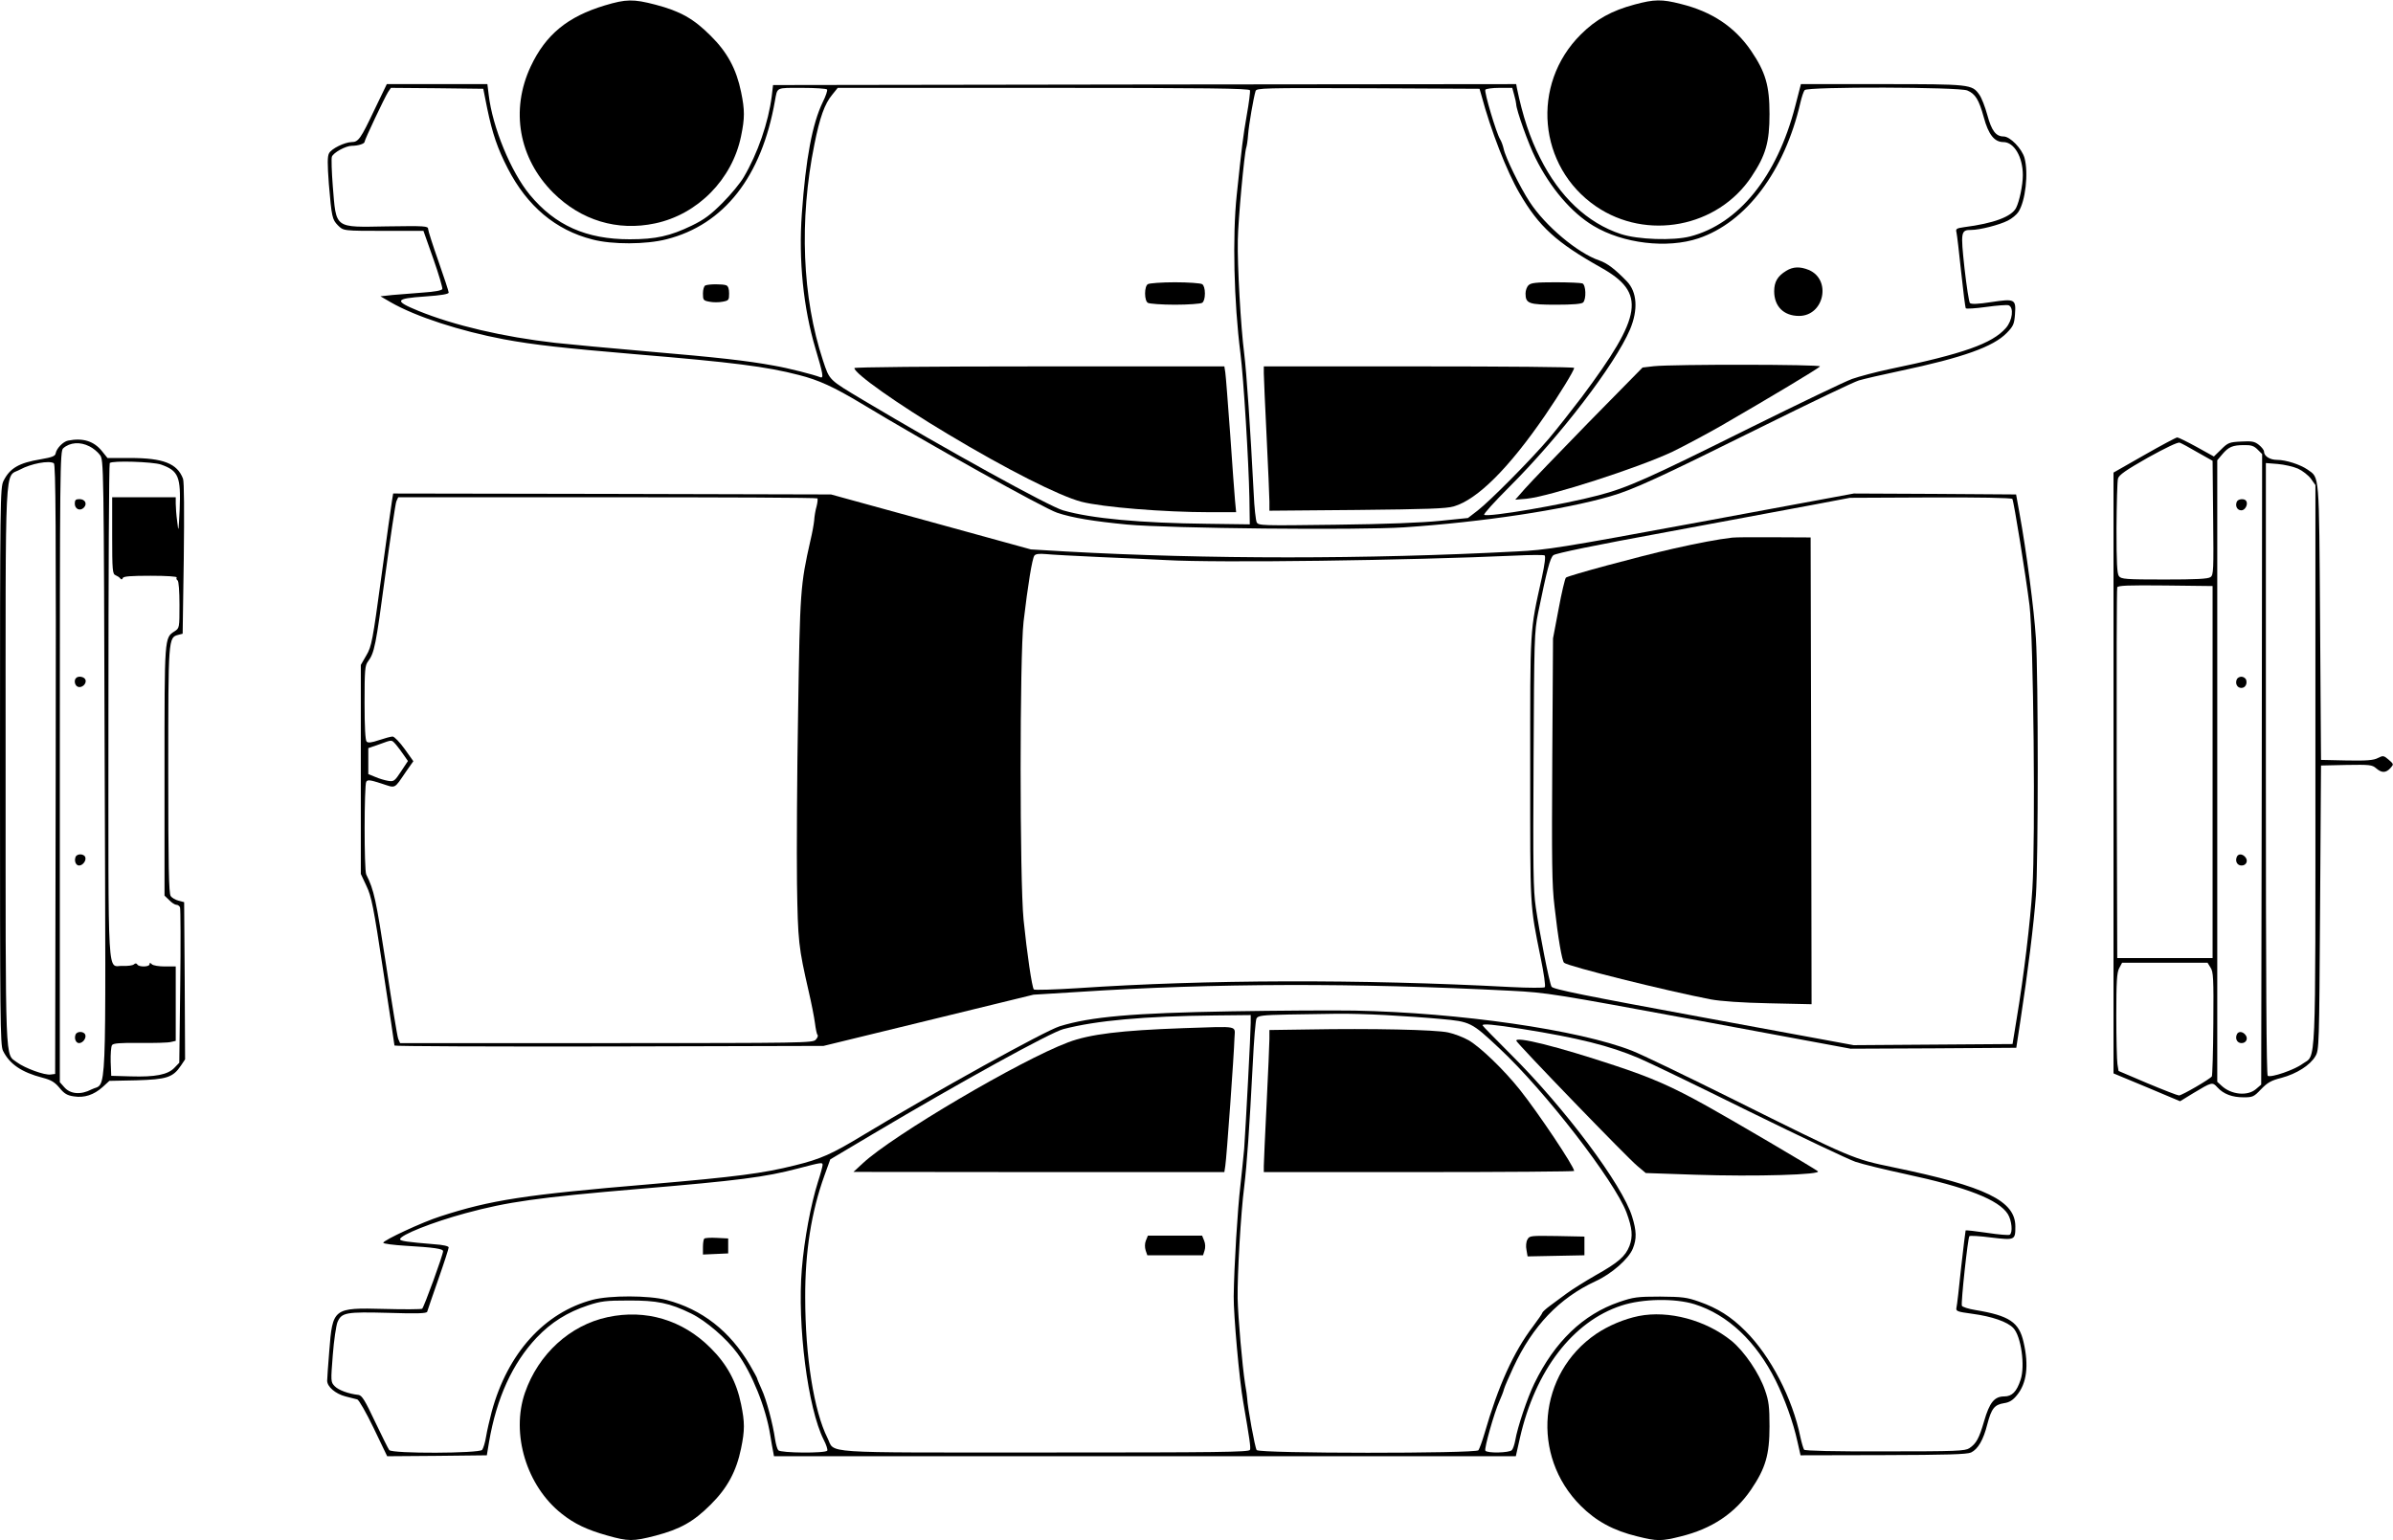 <?xml version="1.0" standalone="no"?>
<!DOCTYPE svg PUBLIC "-//W3C//DTD SVG 20010904//EN"
 "http://www.w3.org/TR/2001/REC-SVG-20010904/DTD/svg10.dtd">
<svg version="1.0" xmlns="http://www.w3.org/2000/svg"
 width="1280pt" height="824pt" viewBox="0 0 1280 824"
 preserveAspectRatio="xMidYMid meet">
<g transform="translate(0,824) scale(0.1,-0.1)"
fill="#000000" stroke="none">
<path d="M3235 8211 c-199 -60 -316 -156 -396 -326 -110 -234 -64 -492 120
-676 149 -148 343 -207 545 -164 228 48 413 236 460 467 20 97 20 139 0 236
-25 122 -73 212 -163 301 -91 91 -162 131 -295 166 -119 31 -157 30 -271 -4z"/>
<path d="M8744 8216 c-124 -33 -208 -80 -289 -161 -268 -267 -228 -707 82
-919 271 -185 650 -113 831 158 77 115 97 185 97 336 0 152 -21 224 -99 339
-87 127 -209 209 -376 250 -101 26 -142 25 -246 -3z"/>
<path d="M2003 7653 c-74 -156 -86 -173 -122 -173 -38 -1 -108 -35 -121 -60
-9 -17 -9 -56 -1 -164 15 -177 18 -190 48 -221 31 -30 23 -30 263 -30 l195 0
53 -150 c29 -82 50 -155 48 -161 -3 -8 -42 -15 -103 -19 -54 -4 -127 -10 -163
-13 l-65 -7 55 -32 c134 -77 372 -154 605 -198 162 -30 317 -47 705 -80 519
-43 700 -66 873 -111 107 -27 187 -64 337 -154 342 -207 977 -561 1045 -583
80 -27 196 -46 374 -63 227 -21 1237 -31 1481 -15 418 28 856 94 1103 166 120
34 261 99 811 372 258 128 492 240 519 248 27 8 126 31 221 51 336 71 498 129
570 203 35 36 40 47 44 99 6 82 0 85 -127 66 -70 -11 -107 -12 -114 -5 -5 5
-18 89 -29 186 -21 195 -20 205 36 205 46 0 151 27 196 50 22 11 47 32 56 46
38 57 55 208 33 289 -14 50 -77 115 -112 115 -41 0 -64 30 -87 115 -12 44 -31
93 -43 109 -39 55 -48 56 -520 56 l-434 0 -31 -120 c-97 -374 -302 -628 -562
-695 -90 -23 -279 -17 -370 13 -179 59 -328 199 -432 407 -55 108 -93 224
-124 373 l-4 22 -1988 -2 -1987 -3 -7 -60 c-18 -140 -75 -306 -150 -433 -18
-31 -69 -93 -113 -137 -64 -64 -97 -89 -165 -122 -116 -56 -192 -73 -332 -73
-232 0 -398 74 -534 238 -101 122 -200 362 -220 535 l-7 57 -269 0 -269 0 -66
-137z m603 7 c28 -135 55 -214 110 -321 104 -202 256 -330 453 -380 106 -28
287 -27 396 1 308 78 509 335 580 740 14 75 3 70 145 70 71 0 131 -4 134 -9 3
-5 -7 -35 -23 -67 -56 -116 -91 -302 -112 -597 -18 -249 8 -504 73 -722 40
-134 45 -160 26 -153 -39 15 -172 49 -248 62 -146 27 -302 44 -675 76 -198 17
-421 38 -495 46 -280 32 -540 93 -732 171 -132 54 -126 66 35 77 89 6 127 13
127 21 0 7 -25 82 -55 168 -30 85 -55 163 -55 172 0 16 -18 17 -219 14 -286
-5 -272 -15 -291 216 -6 76 -8 146 -5 156 7 22 74 59 107 59 33 0 68 11 68 21
0 11 107 237 126 267 l15 22 247 -2 247 -3 21 -105z m4080 97 c2 -7 -5 -66
-17 -132 -21 -122 -26 -164 -54 -430 -23 -218 -15 -570 20 -845 17 -135 44
-574 48 -775 l2 -140 -225 3 c-359 4 -622 28 -774 72 -74 21 -627 326 -1066
588 -189 113 -182 106 -218 214 -111 335 -128 750 -46 1155 29 145 55 218 96
267 l29 36 1100 0 c883 0 1101 -3 1105 -13z m1238 -27 c50 -187 135 -406 204
-524 104 -179 197 -263 435 -397 243 -136 225 -255 -103 -694 -54 -71 -132
-170 -174 -220 -99 -116 -315 -334 -382 -386 l-52 -40 -148 -15 c-96 -10 -296
-18 -561 -21 -394 -5 -411 -5 -421 13 -5 11 -13 80 -16 154 -18 349 -38 645
-51 750 -18 141 -37 469 -34 605 1 103 35 468 45 495 3 8 8 40 10 70 4 53 29
197 40 233 5 16 40 17 602 15 l596 -3 10 -35z m175 3 c6 -21 11 -44 11 -50 0
-30 66 -215 103 -288 80 -161 193 -293 310 -363 158 -95 394 -123 562 -67 255
86 460 358 545 725 7 30 17 61 23 68 15 19 825 17 870 -2 43 -18 62 -49 88
-143 25 -93 57 -133 105 -133 57 0 104 -79 104 -177 0 -53 -18 -139 -36 -175
-24 -47 -120 -83 -277 -103 -42 -6 -47 -9 -42 -28 3 -12 14 -107 25 -211 11
-104 22 -192 25 -195 2 -4 51 -1 109 7 57 8 111 12 120 9 29 -12 21 -81 -15
-122 -73 -83 -228 -138 -624 -220 -71 -15 -161 -39 -198 -52 -37 -13 -282
-131 -545 -261 -547 -272 -656 -321 -813 -362 -185 -49 -589 -118 -610 -104
-6 3 55 70 133 148 271 270 567 656 647 844 44 105 38 200 -17 257 -65 67
-105 97 -148 112 -115 39 -289 185 -372 313 -51 77 -131 241 -139 284 -4 17
-12 40 -19 51 -20 32 -86 253 -79 265 3 5 37 10 75 10 l69 0 10 -37z"/>
<path d="M3773 6713 c-7 -2 -13 -22 -13 -43 0 -35 2 -38 35 -44 19 -4 51 -4
70 0 33 6 35 9 35 44 0 25 -5 40 -16 44 -18 7 -93 7 -111 -1z"/>
<path d="M6140 6720 c-9 -5 -15 -25 -15 -50 0 -25 6 -45 15 -50 8 -5 74 -10
145 -10 72 0 137 5 145 10 9 5 15 25 15 50 0 25 -6 45 -15 50 -8 5 -73 10
-145 10 -71 0 -137 -5 -145 -10z"/>
<path d="M4570 6271 c0 -29 232 -193 500 -353 313 -188 596 -331 714 -362 112
-29 440 -56 689 -56 l139 0 -6 63 c-3 34 -15 195 -26 357 -12 162 -23 310 -26
328 l-5 32 -989 0 c-598 0 -990 -4 -990 -9z"/>
<path d="M8176 6714 c-9 -8 -16 -28 -16 -44 0 -54 18 -60 164 -60 89 0 136 4
144 12 18 18 15 95 -4 102 -9 3 -73 6 -144 6 -104 0 -132 -3 -144 -16z"/>
<path d="M6760 6243 c0 -21 7 -173 15 -338 8 -165 15 -322 15 -348 l0 -49 468
4 c376 4 477 7 518 19 127 37 295 205 488 486 78 114 156 241 156 255 0 5
-373 8 -830 8 l-830 0 0 -37z"/>
<path d="M9554 6791 c-46 -28 -64 -59 -64 -109 0 -81 51 -132 133 -132 134 0
175 194 52 246 -47 19 -84 18 -121 -5z"/>
<path d="M8846 6281 l-60 -7 -289 -294 c-158 -162 -312 -322 -340 -354 l-52
-59 60 5 c123 12 600 166 782 252 61 30 176 91 255 136 258 149 527 310 533
320 7 11 -787 12 -889 1z"/>
<path d="M11470 5806 l-165 -94 0 -1607 0 -1607 178 -74 178 -75 72 44 c98 59
101 60 128 30 33 -36 79 -53 140 -53 49 0 55 3 93 43 34 35 53 47 109 61 82
22 154 68 182 116 20 34 20 53 25 795 l5 760 136 3 c124 2 137 1 159 -18 30
-26 52 -25 76 1 19 21 18 21 -9 45 -27 23 -30 23 -58 9 -23 -12 -59 -15 -167
-13 l-137 3 -5 735 c-6 810 -2 772 -67 818 -39 27 -116 52 -163 52 -39 0 -70
20 -70 45 0 7 -12 23 -27 35 -24 19 -38 21 -95 18 -63 -3 -71 -6 -107 -42
l-39 -38 -92 51 c-51 28 -98 51 -104 51 -6 0 -85 -42 -176 -94z m285 14 l80
-45 3 -305 c3 -280 2 -306 -14 -317 -13 -10 -77 -13 -247 -13 -207 0 -231 2
-243 18 -10 13 -13 72 -13 257 1 132 4 251 8 265 5 19 42 45 160 112 94 52
160 84 170 80 9 -3 52 -26 96 -52z m321 15 l24 -24 -2 -1686 -3 -1687 -28 -24
c-45 -39 -133 -30 -184 18 l-23 21 0 1663 0 1662 27 32 c33 39 55 49 116 49
38 1 53 -4 73 -24z m216 -102 c24 -11 56 -36 69 -54 l24 -34 0 -1500 c0 -1665
5 -1543 -69 -1596 -43 -32 -168 -75 -186 -64 -7 4 -10 519 -10 1642 l0 1636
63 -5 c35 -3 84 -14 109 -25z m-457 -1623 l0 -995 -255 0 -255 0 -3 985 c-1
542 0 991 3 998 3 10 60 12 257 10 l253 -3 0 -995z m-11 -1046 c15 -22 17 -58
15 -299 -1 -150 -5 -278 -8 -283 -9 -14 -160 -102 -176 -102 -7 0 -82 29 -168
65 l-155 66 -6 37 c-3 20 -6 137 -6 260 0 180 3 229 15 252 l16 30 228 0 229
0 16 -26z"/>
<path d="M11964 5555 c-9 -23 3 -45 25 -45 20 0 37 32 26 50 -9 15 -45 12 -51
-5z"/>
<path d="M11964 4605 c-9 -23 3 -45 25 -45 21 0 33 22 25 45 -4 8 -15 15 -25
15 -11 0 -22 -7 -25 -15z"/>
<path d="M11964 3655 c-9 -23 3 -45 26 -45 25 0 37 25 20 45 -16 19 -39 19
-46 0z"/>
<path d="M11964 2705 c-9 -23 3 -45 26 -45 25 0 37 25 20 45 -16 19 -39 19
-46 0z"/>
<path d="M364 5883 c-26 -5 -61 -41 -66 -67 -2 -16 -18 -22 -81 -33 -115 -19
-164 -47 -198 -115 -18 -36 -19 -85 -19 -1526 0 -1361 1 -1492 16 -1523 35
-71 99 -115 211 -144 46 -12 65 -23 91 -54 26 -32 42 -41 77 -46 56 -9 107 8
154 50 l36 33 145 3 c162 5 195 15 238 79 l22 33 -2 420 -3 421 -30 8 c-16 4
-36 15 -42 25 -10 13 -13 163 -13 671 0 710 0 712 54 726 l23 6 6 401 c3 255
2 411 -4 428 -31 82 -106 111 -283 111 l-121 0 -29 36 c-43 54 -102 73 -182
57z m115 -31 c19 -9 44 -30 55 -45 21 -28 21 -29 26 -1675 6 -1847 13 -1677
-71 -1720 -57 -30 -114 -25 -146 13 l-23 26 0 1688 c0 1595 1 1689 18 1703 36
32 91 36 141 10z m-191 -90 c10 -7 12 -341 10 -1638 l-3 -1629 -24 -3 c-32 -5
-138 34 -180 65 -65 50 -61 -55 -61 1585 0 1682 -7 1540 77 1586 59 32 155 50
181 34z m573 -7 c94 -33 107 -65 100 -240 -6 -122 -6 -126 -13 -66 -5 35 -8
79 -8 97 l0 34 -170 0 -170 0 0 -205 c0 -187 2 -206 18 -212 9 -4 21 -11 25
-17 6 -8 10 -7 14 2 3 9 43 12 149 12 87 0 143 -4 139 -9 -3 -5 -1 -12 5 -16
6 -4 10 -57 10 -130 0 -123 0 -125 -26 -142 -55 -35 -54 -28 -54 -748 l0 -666
25 -24 c13 -14 31 -25 38 -25 8 0 17 -6 20 -14 3 -8 4 -198 1 -423 l-5 -408
-26 -27 c-35 -37 -103 -50 -233 -46 l-105 3 -3 75 c-1 41 2 81 7 89 6 10 41
13 149 12 77 -1 152 1 166 5 l26 6 0 199 0 199 -58 0 c-32 0 -63 5 -70 12 -9
9 -12 9 -12 0 0 -15 -56 -16 -65 -2 -5 8 -11 8 -19 1 -7 -6 -33 -9 -58 -8 -86
5 -78 -133 -78 1357 0 730 3 1330 7 1333 13 14 230 7 274 -8z"/>
<path d="M400 5546 c0 -29 28 -42 48 -22 20 20 8 46 -23 46 -20 0 -25 -5 -25
-24z"/>
<path d="M407 4613 c-13 -12 -7 -41 10 -47 21 -8 48 17 40 38 -6 16 -38 22
-50 9z"/>
<path d="M404 3655 c-8 -21 2 -45 19 -45 20 0 40 27 33 45 -7 19 -45 20 -52 0z"/>
<path d="M404 2705 c-8 -21 2 -45 19 -45 20 0 40 27 33 45 -7 19 -45 20 -52 0z"/>
<path d="M2097 5563 c-4 -21 -29 -204 -57 -407 -47 -345 -52 -373 -80 -421
l-30 -52 0 -559 0 -559 30 -64 c27 -56 38 -111 90 -455 33 -215 60 -394 60
-399 0 -4 516 -6 1148 -5 l1147 3 562 137 561 137 244 15 c718 47 1479 49
2311 6 192 -10 223 -15 1007 -160 l809 -150 443 2 443 3 22 145 c39 253 72
520 83 670 13 190 13 1171 0 1375 -10 156 -51 468 -88 670 l-18 100 -434 3
-434 2 -815 -151 c-758 -140 -826 -151 -990 -159 -799 -42 -1657 -42 -2411 0
l-186 11 -534 147 -535 147 -1171 3 -1171 2 -6 -37z m2275 11 c3 -3 1 -22 -4
-42 -6 -20 -12 -55 -13 -76 -2 -21 -11 -70 -20 -107 -54 -239 -56 -270 -66
-919 -6 -338 -8 -750 -6 -915 5 -314 8 -339 63 -580 14 -60 29 -136 33 -167 4
-32 10 -61 14 -64 4 -4 0 -16 -10 -26 -15 -17 -63 -18 -1120 -18 l-1103 0 -10
23 c-5 12 -34 190 -65 396 -54 351 -64 399 -106 483 -12 23 -11 479 0 496 7
12 21 10 80 -9 81 -26 66 -34 136 68 l36 51 -47 66 c-26 36 -55 66 -64 66 -9
0 -42 -9 -72 -19 -41 -14 -59 -16 -67 -8 -7 7 -11 77 -11 208 0 173 2 199 18
220 35 47 42 83 92 457 28 207 55 387 60 400 l10 22 1118 0 c615 0 1121 -2
1124 -6z m6392 -3 c8 -13 72 -411 92 -571 21 -172 32 -1253 15 -1515 -11 -177
-46 -468 -84 -695 l-22 -135 -425 -3 -425 -3 -803 148 c-635 117 -806 151
-813 165 -12 22 -64 286 -84 423 -14 95 -15 208 -12 790 3 646 4 685 24 785
48 234 64 295 82 310 11 10 229 55 607 124 324 60 677 126 784 146 l195 37
432 2 c250 1 434 -2 437 -8z m-4879 -311 c132 -5 289 -13 350 -16 285 -16
1298 -2 1873 24 79 4 148 4 154 1 6 -4 1 -47 -15 -120 -65 -294 -62 -249 -62
-1024 0 -762 -3 -715 56 -1009 17 -82 27 -152 22 -157 -4 -4 -87 -4 -183 1
-809 43 -1630 40 -2314 -6 -126 -8 -232 -11 -236 -7 -10 11 -37 195 -55 373
-21 212 -21 1410 0 1595 23 195 46 338 58 353 7 9 26 11 61 8 28 -3 159 -10
291 -16z m-3768 -1002 c11 -13 30 -38 42 -56 l23 -33 -37 -56 c-34 -52 -39
-55 -69 -50 -18 3 -49 12 -69 21 l-37 15 0 70 0 69 58 20 c72 26 65 26 89 0z"/>
<path d="M9265 5364 c-77 -9 -182 -29 -315 -59 -189 -43 -562 -144 -574 -155
-5 -5 -23 -80 -39 -167 l-30 -158 -4 -649 c-3 -543 -2 -671 12 -785 19 -171
40 -290 51 -301 19 -19 546 -150 784 -196 55 -10 166 -18 313 -21 l227 -5 -2
1248 -3 1249 -195 1 c-107 1 -208 0 -225 -2z"/>
<path d="M6585 2830 c-530 -9 -751 -29 -917 -80 -80 -25 -661 -347 -1051 -582
-168 -102 -227 -128 -365 -162 -172 -43 -312 -61 -777 -101 -667 -56 -849 -84
-1120 -172 -95 -30 -305 -128 -305 -141 0 -5 53 -12 118 -16 153 -9 202 -16
202 -29 0 -20 -103 -302 -112 -308 -5 -3 -96 -4 -202 -1 -274 7 -277 5 -295
-228 -6 -74 -11 -144 -11 -156 0 -32 44 -70 98 -84 26 -7 54 -14 63 -16 9 -3
47 -69 88 -154 l72 -150 266 2 267 3 12 72 c40 234 125 420 254 557 79 83 164
136 275 173 70 23 97 26 215 26 154 1 222 -13 338 -70 79 -39 188 -133 246
-212 78 -106 153 -292 176 -438 6 -37 13 -78 16 -91 l4 -22 1984 0 1984 0 22
98 c82 361 283 623 543 708 112 37 286 40 392 7 177 -56 328 -198 433 -408 48
-97 94 -224 116 -325 l17 -75 442 1 c341 1 448 4 470 14 37 18 66 67 87 151
22 84 38 105 90 113 28 4 47 16 68 42 53 64 65 159 36 284 -24 107 -76 142
-257 172 -38 6 -71 17 -73 23 -6 15 32 364 40 372 3 4 56 1 117 -7 127 -15
129 -14 129 59 0 137 -157 214 -650 316 -221 46 -216 44 -875 372 -242 120
-478 234 -525 252 -284 112 -925 204 -1485 215 -121 2 -418 0 -660 -4z m825
-20 c91 -5 225 -14 298 -21 156 -14 163 -17 310 -155 245 -228 618 -711 682
-880 31 -84 35 -128 16 -179 -22 -56 -60 -89 -183 -158 -54 -31 -121 -73 -150
-94 -28 -21 -69 -51 -92 -68 -22 -16 -40 -33 -41 -37 0 -4 -22 -36 -49 -72
-105 -138 -187 -319 -261 -576 -12 -41 -27 -81 -32 -88 -15 -18 -1171 -18
-1186 1 -9 10 -49 231 -51 277 0 8 -5 43 -11 77 -15 95 -38 358 -40 458 -2
125 17 457 35 595 15 125 28 312 46 660 6 124 15 233 20 242 8 15 30 18 172
21 89 1 205 3 257 4 52 1 169 -2 260 -7z m-720 -42 c0 -52 -27 -560 -35 -673
-4 -44 -13 -132 -20 -195 -15 -124 -34 -433 -36 -595 -1 -96 30 -449 51 -565
34 -198 41 -244 36 -256 -5 -12 -171 -14 -1098 -14 -1228 0 -1119 -7 -1162 78
-72 143 -119 435 -119 752 -1 243 33 459 103 652 l31 86 227 135 c473 281 951
544 1020 562 177 46 432 69 810 73 l192 2 0 -42z m1450 -32 c301 -48 470 -90
625 -156 50 -21 315 -149 590 -285 275 -135 532 -257 570 -270 39 -13 158 -42
265 -65 331 -71 502 -138 550 -215 21 -34 27 -99 10 -110 -6 -4 -60 1 -121 10
-61 9 -113 15 -115 13 -1 -2 -12 -91 -24 -198 -11 -107 -22 -204 -25 -215 -4
-19 3 -22 85 -33 105 -14 188 -43 219 -76 42 -44 64 -203 39 -277 -21 -64 -46
-89 -87 -89 -53 0 -79 -32 -108 -132 -27 -93 -42 -120 -79 -145 -23 -15 -70
-17 -451 -17 -272 -1 -428 3 -433 9 -4 6 -13 36 -20 68 -42 207 -160 434 -294
567 -77 77 -148 122 -248 157 -65 23 -88 26 -208 27 -123 0 -143 -3 -219 -29
-193 -66 -345 -212 -454 -436 -37 -76 -90 -233 -102 -304 -4 -22 -12 -46 -18
-52 -11 -15 -133 -18 -142 -3 -7 11 48 205 75 264 10 23 22 52 25 66 4 14 27
66 50 116 103 221 245 370 439 460 86 39 178 120 200 175 21 52 20 94 -4 171
-52 170 -360 581 -651 870 -82 82 -149 150 -149 153 0 10 57 5 210 -19z
m-3740 -728 c0 -7 -11 -48 -25 -91 -38 -120 -73 -307 -86 -465 -25 -300 32
-746 117 -914 14 -27 22 -53 19 -58 -9 -15 -250 -13 -262 2 -6 7 -13 33 -17
58 -12 84 -47 215 -72 268 -13 29 -24 55 -24 58 0 3 -18 36 -39 72 -107 182
-256 298 -446 348 -95 25 -303 25 -395 1 -258 -68 -455 -286 -540 -599 -11
-42 -25 -102 -30 -133 -5 -32 -15 -63 -21 -71 -16 -19 -481 -21 -497 -1 -5 6
-39 75 -76 152 -54 115 -70 140 -88 143 -55 6 -108 26 -128 47 -21 22 -21 26
-10 166 6 79 18 158 25 176 22 52 45 56 273 50 154 -5 204 -3 207 6 2 7 28 84
59 172 31 88 56 166 56 172 0 7 -30 14 -77 17 -144 12 -183 17 -183 27 0 22
173 91 350 139 225 61 386 84 927 130 536 45 675 63 850 109 130 34 133 34
133 19z"/>
<path d="M6998 2733 l-208 -3 0 -48 c0 -26 -7 -182 -15 -347 -8 -165 -15 -315
-15 -332 l0 -33 830 0 c457 0 830 3 830 6 0 24 -192 311 -290 434 -86 108
-211 228 -274 265 -28 16 -77 35 -110 42 -68 15 -412 22 -748 16z"/>
<path d="M8170 1609 c-7 -12 -9 -36 -5 -55 l6 -35 152 3 152 3 0 50 0 50 -147
3 c-141 2 -147 2 -158 -19z"/>
<path d="M6330 2740 c-336 -12 -501 -32 -617 -76 -256 -96 -938 -498 -1097
-646 l-51 -47 992 -1 992 0 5 33 c7 41 47 602 49 682 2 71 35 65 -273 55z"/>
<path d="M6129 1603 c-6 -15 -6 -36 -1 -52 l9 -26 149 0 149 0 8 25 c5 15 5
36 -2 53 l-11 27 -145 0 -145 0 -11 -27z"/>
<path d="M8111 2672 c6 -17 598 -630 648 -670 l44 -37 262 -9 c326 -11 686 0
658 19 -39 27 -443 265 -594 349 -187 104 -294 151 -494 217 -301 100 -533
158 -524 131z"/>
<path d="M3767 1614 c-4 -4 -7 -25 -7 -46 l0 -39 68 3 67 3 0 40 0 40 -60 3
c-34 2 -64 0 -68 -4z"/>
<path d="M3250 1194 c-201 -43 -370 -197 -442 -404 -76 -220 8 -499 197 -648
68 -54 136 -86 243 -116 113 -32 138 -32 258 -1 133 35 204 75 295 166 90 89
138 179 163 301 20 97 20 139 0 236 -24 119 -75 214 -164 302 -149 149 -346
208 -550 164z"/>
<path d="M8765 1200 c-78 -16 -161 -51 -228 -96 -310 -212 -350 -651 -82 -919
82 -82 175 -133 304 -164 104 -26 128 -26 231 0 167 41 289 123 376 250 78
115 99 187 99 339 0 105 -4 136 -24 193 -31 91 -110 207 -179 264 -137 111
-336 165 -497 133z"/>
</g>
</svg>
